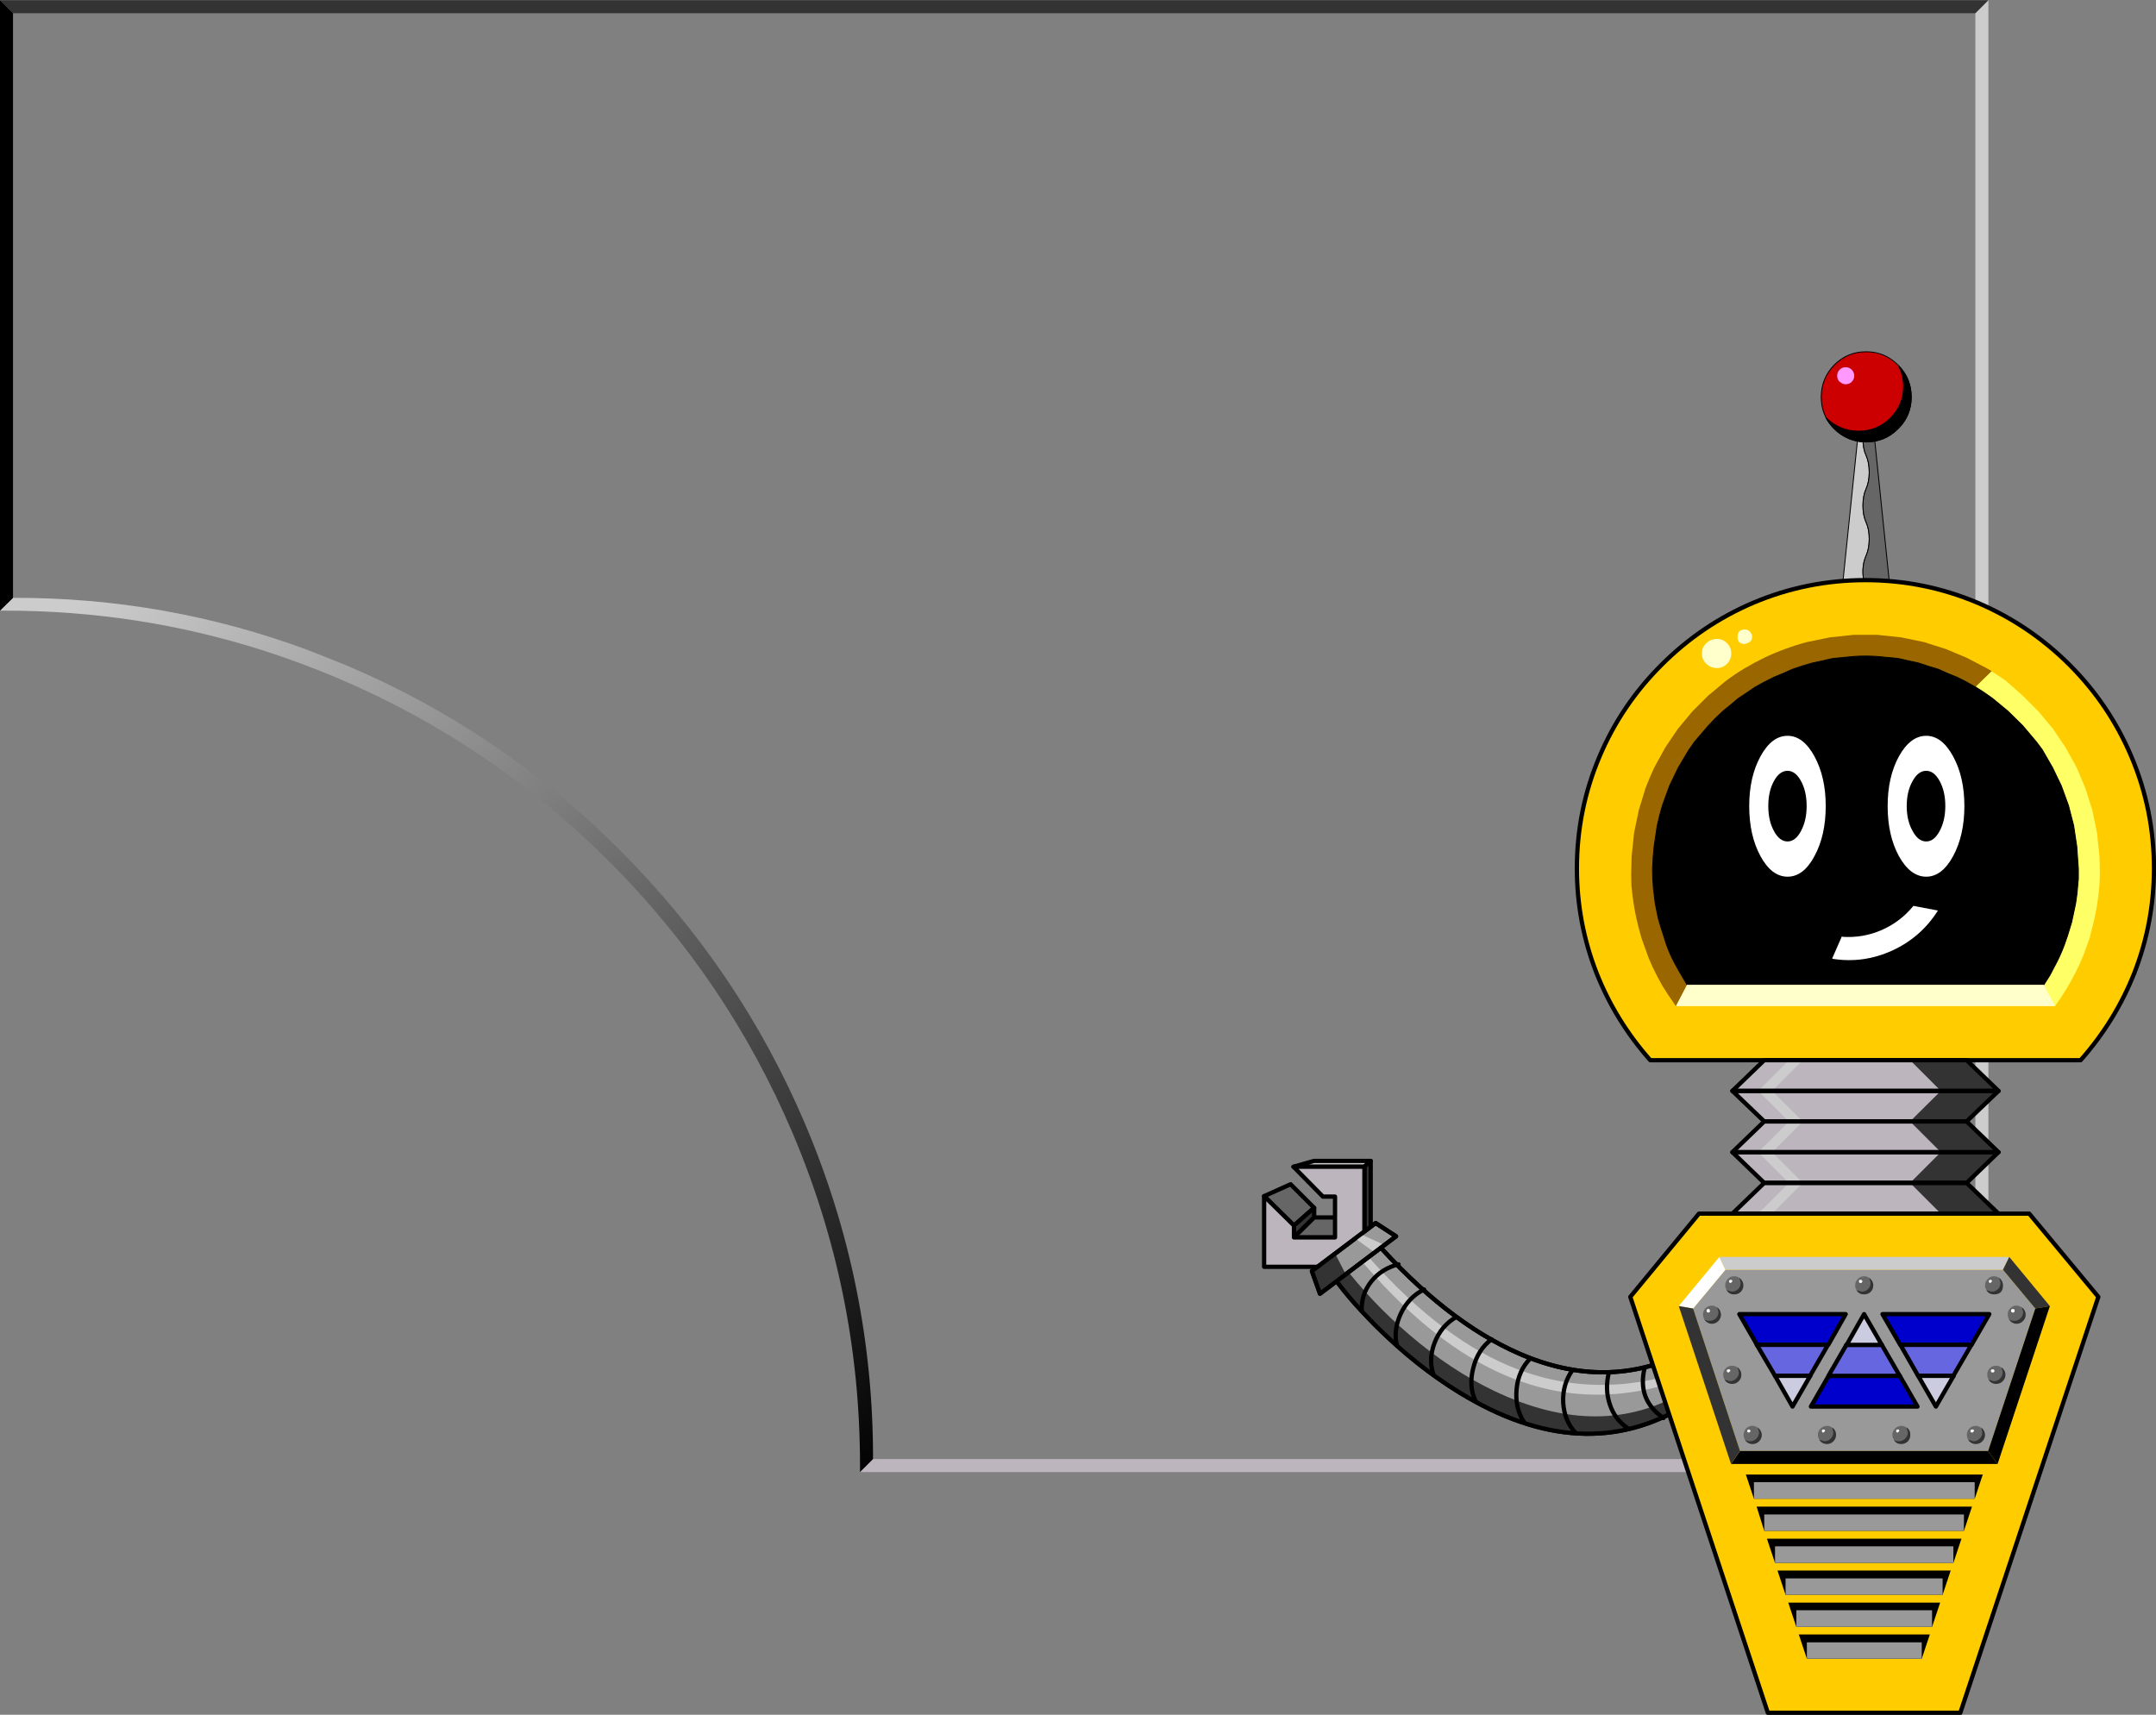 <?xml version="1.0" encoding="UTF-8" standalone="no"?>
<svg xmlns:xlink="http://www.w3.org/1999/xlink" height="382.2px" width="480.45px" xmlns="http://www.w3.org/2000/svg">
  <rect width="100%" height="100%" fill="#808080" stroke="none"/>
  <g transform="matrix(1.0, 0.0, 0.0, 1.0, -73.1, -13.45)">
    <path d="M73.1 149.55 L76.0 146.7 Q110.1 146.6 141.75 158.35 L150.3 161.75 Q184.7 176.35 211.3 203.0 237.95 229.65 252.55 264.05 267.7 299.8 267.65 338.65 L264.75 341.55 264.75 340.1 Q264.75 301.45 249.75 266.05 235.25 231.9 208.85 205.45 182.45 179.05 148.25 164.55 139.95 161.05 131.5 158.35 103.8 149.55 74.2 149.55 L73.1 149.55" fill="url(#gradient0)" fill-rule="evenodd" stroke="none"/>
    <path d="M267.7 338.65 L513.35 338.65 516.25 341.55 264.8 341.55 267.7 338.65" fill="#bdb5bd" fill-rule="evenodd" stroke="none"/>
    <path d="M516.2 13.45 L516.2 341.5 513.3 338.6 513.3 16.35 516.2 13.45" fill="#cccccc" fill-rule="evenodd" stroke="none"/>
    <path d="M73.1 13.5 L516.2 13.5 513.3 16.4 76.0 16.4 73.1 13.5" fill="#333333" fill-rule="evenodd" stroke="none"/>
    <path d="M73.1 13.5 L76.0 16.4 76.0 146.7 73.1 149.55 73.1 13.5" fill="#000000" fill-rule="evenodd" stroke="none"/>
    <path d="M361.35 273.5 L365.9 272.2 378.55 272.2 377.15 273.5 361.35 273.5" fill="#cccccc" fill-rule="evenodd" stroke="none"/>
    <path d="M361.35 273.5 L365.9 272.2 378.55 272.2 377.15 273.5 361.35 273.5 Z" fill="none" stroke="#000000" stroke-linecap="round" stroke-linejoin="round" stroke-width="0.95"/>
    <path d="M377.15 273.5 L378.55 272.2 378.55 290.05 377.15 295.8 377.15 273.5" fill="#333333" fill-rule="evenodd" stroke="none"/>
    <path d="M377.15 273.5 L378.55 272.2 378.55 290.05 377.15 295.8 377.15 273.5 Z" fill="none" stroke="#000000" stroke-linecap="round" stroke-linejoin="round" stroke-width="0.95"/>
    <path d="M354.8 280.05 L360.7 277.4 365.95 282.65 361.45 286.6 354.8 280.05" fill="#666666" fill-rule="evenodd" stroke="none"/>
    <path d="M354.8 280.05 L360.7 277.4 365.95 282.65 361.45 286.6 354.8 280.05 Z" fill="none" stroke="#000000" stroke-linecap="round" stroke-linejoin="round" stroke-width="0.95"/>
    <path d="M361.45 286.6 L365.95 282.65 365.95 284.8 361.45 289.25 361.45 286.6" fill="#333333" fill-rule="evenodd" stroke="none"/>
    <path d="M361.45 286.6 L365.95 282.65 365.95 284.8 361.45 289.25 361.45 286.6 Z" fill="none" stroke="#000000" stroke-linecap="round" stroke-linejoin="round" stroke-width="0.95"/>
    <path d="M361.45 289.25 L365.95 284.8 373.3 284.8 370.6 289.25 361.45 289.25" fill="#666666" fill-rule="evenodd" stroke="none"/>
    <path d="M361.45 289.25 L365.95 284.8 373.3 284.8 370.6 289.25 361.45 289.25 Z" fill="none" stroke="#000000" stroke-linecap="round" stroke-linejoin="round" stroke-width="0.95"/>
    <path d="M361.35 273.5 L377.15 273.5 377.15 295.8 354.8 295.8 354.8 280.05 361.45 286.6 361.45 289.25 370.6 289.25 370.6 280.15 367.9 280.15 361.35 273.5" fill="#bdb5bd" fill-rule="evenodd" stroke="none"/>
    <path d="M361.35 273.5 L377.15 273.5 377.15 295.8 354.8 295.8 354.8 280.05 361.45 286.6 361.45 289.25 370.6 289.25 370.6 280.15 367.9 280.15 361.35 273.5 Z" fill="none" stroke="#000000" stroke-linecap="round" stroke-linejoin="round" stroke-width="0.95"/>
    <path d="M379.15 289.7 Q395.35 308.05 411.65 315.15 431.1 323.6 448.6 314.9 L448.9 326.55 Q425.95 340.7 398.4 323.85 388.8 318.0 379.8 309.05 373.1 302.35 369.55 297.0 L379.15 289.7" fill="#999999" fill-rule="evenodd" stroke="none"/>
    <path d="M379.15 289.7 Q395.35 308.05 411.65 315.15 431.1 323.6 448.6 314.9 L448.9 326.55 Q425.95 340.7 398.4 323.85 388.8 318.0 379.8 309.05 373.1 302.35 369.55 297.0 L379.15 289.7 Z" fill="none" stroke="#000000" stroke-linecap="round" stroke-linejoin="round" stroke-width="0.95"/>
    <path d="M372.1 295.05 Q378.6 303.6 387.0 310.8 396.35 318.85 406.15 323.5 429.9 334.8 448.7 323.45 L448.9 326.55 Q425.95 340.7 398.4 323.85 388.8 318.0 379.8 309.05 373.1 302.35 369.55 297.0 L372.1 295.05" fill="#333333" fill-rule="evenodd" stroke="none"/>
    <path d="M376.5 291.8 Q392.8 310.85 409.3 317.85 428.1 325.8 448.7 318.95 L448.7 320.65 Q428.3 328.1 409.4 320.35 391.9 313.2 375.1 292.8 L376.5 291.8" fill="#cccccc" fill-rule="evenodd" stroke="none"/>
    <path d="M379.15 289.7 Q395.35 308.05 411.65 315.15 431.1 323.6 448.6 314.9 L448.9 326.55 Q425.95 340.7 398.4 323.85 388.8 318.0 379.8 309.05 373.1 302.35 369.55 297.0 L379.15 289.7 Z" fill="none" stroke="#000000" stroke-linecap="round" stroke-linejoin="round" stroke-width="0.95"/>
    <path d="M487.95 102.65 L489.6 102.65 Q489.95 105.5 488.95 107.55 488.25 109.05 488.25 111.25 488.25 113.45 488.95 114.95 489.65 116.5 489.65 118.7 489.65 120.85 488.95 122.4 488.25 123.95 488.25 126.15 488.25 128.3 488.95 129.85 489.65 131.4 489.65 133.55 489.65 135.75 488.95 137.3 487.7 140.15 488.65 143.9 L483.7 143.9 487.95 102.65" fill="#cccccc" fill-rule="evenodd" stroke="none"/>
    <path d="M487.95 102.65 L483.7 143.9 488.65 143.9 Q487.7 140.15 488.95 137.3 489.65 135.75 489.65 133.55 489.65 131.4 488.95 129.85 488.25 128.3 488.25 126.15 488.25 123.95 488.95 122.4 489.65 120.85 489.65 118.7 489.65 116.5 488.95 114.95 488.25 113.45 488.25 111.25 488.25 109.05 488.95 107.55 489.95 105.5 489.6 102.65 L487.95 102.65 Z" fill="none" stroke="#000000" stroke-linecap="round" stroke-linejoin="round" stroke-width="0.2"/>
    <path d="M489.95 102.65 L494.2 143.9 488.65 143.9 Q487.7 140.15 488.95 137.3 489.65 135.75 489.65 133.55 489.65 131.4 488.95 129.85 488.25 128.3 488.25 126.15 488.25 123.95 488.95 122.4 489.65 120.85 489.65 118.7 489.65 116.5 488.95 114.95 488.25 113.45 488.25 111.25 488.25 109.05 488.95 107.55 489.95 105.5 489.6 102.65 L489.95 102.65" fill="#666666" fill-rule="evenodd" stroke="none"/>
    <path d="M489.95 102.65 L494.2 143.9 488.65 143.9 Q487.7 140.15 488.95 137.3 489.65 135.75 489.65 133.55 489.65 131.4 488.95 129.85 488.25 128.3 488.25 126.15 488.25 123.95 488.95 122.4 489.65 120.85 489.65 118.7 489.65 116.5 488.95 114.95 488.25 113.45 488.25 111.25 488.25 109.05 488.95 107.55 489.95 105.5 489.6 102.65 L489.95 102.65 Z" fill="none" stroke="#000000" stroke-linecap="round" stroke-linejoin="round" stroke-width="0.2"/>
    <path d="M534.25 161.6 Q543.15 170.5 548.05 182.05 553.1 193.95 553.1 207.0 553.1 219.05 548.75 230.25 544.5 241.0 536.75 249.75 L440.85 249.75 Q433.1 241.0 428.85 230.25 424.5 219.05 424.5 207.0 424.5 193.95 429.55 182.05 434.45 170.5 443.4 161.6 452.3 152.7 463.8 147.8 475.75 142.75 488.8 142.75 501.85 142.75 513.8 147.8 525.3 152.7 534.25 161.6" fill="#ffcc00" fill-rule="evenodd" stroke="none"/>
    <path d="M534.25 161.6 Q543.15 170.5 548.05 182.05 553.1 193.95 553.1 207.0 553.1 219.05 548.75 230.25 544.5 241.0 536.75 249.75 L440.85 249.75 Q433.1 241.0 428.85 230.25 424.5 219.05 424.5 207.0 424.5 193.95 429.55 182.05 434.45 170.5 443.4 161.6 452.3 152.7 463.8 147.8 475.75 142.75 488.8 142.75 501.85 142.75 513.8 147.8 525.3 152.7 534.25 161.6 Z" fill="none" stroke="#000000" stroke-linecap="round" stroke-linejoin="round" stroke-width="0.95"/>
    <path d="M513.4 166.5 L511.35 165.35 507.2 163.35 502.85 161.8 498.4 160.65 493.6 159.95 488.8 159.7 484.0 159.95 479.2 160.65 474.8 161.8 470.4 163.4 Q468.3 164.3 466.3 165.35 L462.4 167.75 458.7 170.5 455.35 173.6 452.25 176.95 449.5 180.6 447.1 184.55 445.15 188.6 443.55 193.0 Q442.9 195.2 442.4 197.45 L441.7 202.15 Q441.45 204.65 441.35 207.1 L441.35 209.3 441.65 212.6 441.95 214.75 442.6 218.0 Q443.2 220.6 444.15 223.1 L444.9 225.1 446.25 228.05 447.8 230.9 448.85 232.7 449.05 232.95 446.7 237.7 446.55 237.7 444.85 235.2 443.6 233.25 442.5 231.25 441.45 229.15 440.5 227.0 438.9 222.55 438.25 220.2 437.7 217.9 437.25 215.55 436.9 213.15 436.65 210.7 436.6 208.25 436.7 204.3 437.25 199.05 438.3 194.0 439.8 189.1 Q440.7 186.75 441.75 184.5 L444.2 180.05 447.0 175.9 450.25 172.0 453.75 168.5 457.65 165.25 Q459.65 163.75 461.8 162.45 464.0 161.15 466.25 160.05 468.55 158.95 470.9 158.1 473.3 157.2 475.8 156.55 L480.9 155.5 486.15 154.95 491.45 154.95 496.7 155.5 501.8 156.55 506.7 158.1 511.35 160.05 515.85 162.4 516.95 163.05 513.4 166.5" fill="#996600" fill-rule="evenodd" stroke="none"/>
    <path d="M535.85 184.5 L537.8 189.1 539.35 194.0 540.4 199.05 540.95 204.3 541.05 208.25 540.95 210.7 540.7 213.15 540.35 215.55 539.9 217.9 539.35 220.2 538.75 222.55 537.55 225.9 536.65 228.05 535.65 230.15 534.55 232.2 533.35 234.25 532.1 236.2 531.05 237.7 530.9 237.7 528.55 232.95 530.35 229.95 531.35 228.05 533.1 224.1 534.45 220.1 535.45 215.85 536.05 211.5 536.25 209.3 536.25 207.1 535.9 202.15 535.2 197.45 534.05 193.0 532.45 188.6 530.5 184.55 528.1 180.6 525.35 176.95 522.25 173.6 518.9 170.5 Q517.15 169.05 515.25 167.7 L513.4 166.5 516.95 163.05 517.0 163.15 517.95 163.75 520.05 165.15 523.85 168.5 527.35 172.0 530.6 175.9 533.4 180.05 535.85 184.5" fill="#ffff66" fill-rule="evenodd" stroke="none"/>
    <path d="M528.2 180.55 L530.5 184.55 532.45 188.6 534.05 193.0 535.2 197.45 535.9 202.15 536.25 207.1 536.25 209.3 535.95 212.6 535.65 214.75 535.2 216.9 534.75 219.0 533.8 222.1 533.1 224.1 Q532.15 226.65 530.85 229.0 L529.85 230.9 528.55 232.95 449.05 232.95 448.35 231.75 447.3 229.95 446.25 228.05 Q445.25 226.15 444.5 224.1 L443.2 220.1 442.6 218.0 441.95 214.75 441.55 211.5 441.4 209.3 441.35 207.1 Q441.45 204.65 441.7 202.15 L442.4 197.45 Q442.9 195.2 443.55 193.0 L445.15 188.6 447.1 184.55 449.45 180.6 450.8 178.7 453.75 175.25 Q455.3 173.55 457.0 172.0 L460.5 169.1 464.3 166.55 Q466.3 165.4 468.35 164.4 L472.6 162.6 Q474.8 161.8 477.05 161.2 L481.6 160.2 486.35 159.75 Q488.8 159.6 491.25 159.75 L496.0 160.2 500.55 161.2 505.0 162.6 509.25 164.4 Q511.35 165.4 513.3 166.55 515.25 167.75 517.1 169.1 L520.6 172.0 523.85 175.2 526.85 178.75 528.2 180.55" fill="#000000" fill-rule="evenodd" stroke="none"/>
    <path d="M528.2 180.55 L530.5 184.55 532.45 188.6 534.05 193.0 535.2 197.45 535.9 202.15 536.25 207.1 536.25 209.3 535.95 212.6 535.65 214.75 535.2 216.9 534.75 219.0 533.8 222.1 533.1 224.1 Q532.15 226.65 530.85 229.0 L529.85 230.9 528.55 232.95 449.05 232.95 448.35 231.75 447.3 229.95 446.25 228.05 Q445.25 226.15 444.5 224.1 L443.2 220.1 442.6 218.0 441.95 214.75 441.55 211.5 441.4 209.3 441.35 207.1 Q441.45 204.65 441.7 202.15 L442.4 197.45 Q442.9 195.2 443.55 193.0 L445.15 188.6 447.1 184.55 449.45 180.6 450.8 178.7 453.75 175.25 Q455.3 173.55 457.0 172.0 L460.5 169.1 464.3 166.55 Q466.3 165.4 468.35 164.4 L472.6 162.6 Q474.8 161.8 477.05 161.2 L481.6 160.2 486.35 159.75 Q488.8 159.6 491.25 159.75 L496.0 160.2 500.55 161.2 505.0 162.6 509.25 164.4 Q511.35 165.4 513.3 166.55 515.25 167.75 517.1 169.1 L520.6 172.0 523.85 175.2 526.85 178.75 528.2 180.55 Z" fill="none" stroke="#000000" stroke-linecap="round" stroke-linejoin="round" stroke-width="0.2"/>
    <path d="M457.95 161.4 Q457.0 162.35 455.7 162.35 454.35 162.35 453.35 161.4 452.35 160.45 452.35 159.1 452.35 157.75 453.35 156.8 454.35 155.85 455.7 155.85 457.0 155.85 457.95 156.8 458.9 157.75 458.9 159.1 458.9 160.45 457.95 161.4" fill="#ffffcc" fill-rule="evenodd" stroke="none"/>
    <path d="M461.95 157.0 Q460.3 157.0 460.3 155.4 460.3 153.75 461.95 153.75 462.6 153.75 463.05 154.25 463.55 154.75 463.55 155.4 463.55 156.05 463.05 156.55 L461.95 157.0" fill="#ffffcc" fill-rule="evenodd" stroke="none"/>
    <path d="M449.05 232.95 L528.55 232.95 531.05 237.7 446.55 237.7 449.05 232.95" fill="#ffffcc" fill-rule="evenodd" stroke="none"/>
    <path d="M471.45 201.0 Q473.2 201.0 474.45 198.65 475.7 196.3 475.7 193.1 475.7 189.85 474.45 187.55 473.2 185.25 471.45 185.25 469.65 185.25 468.4 187.55 467.15 189.85 467.15 193.1 467.15 196.35 468.4 198.65 469.65 201.0 471.45 201.0 M471.45 177.45 Q474.95 177.45 477.45 182.05 479.95 186.65 479.95 193.1 479.95 199.65 477.45 204.25 475.0 208.85 471.45 208.85 467.9 208.85 465.4 204.25 462.9 199.65 462.9 193.1 462.9 186.65 465.4 182.05 467.9 177.45 471.45 177.45" fill="#ffffff" fill-rule="evenodd" stroke="none"/>
    <path d="M508.35 182.05 Q510.85 186.65 510.85 193.1 510.85 199.6 508.35 204.25 505.85 208.85 502.35 208.85 498.8 208.85 496.25 204.25 493.75 199.65 493.75 193.1 493.75 186.65 496.25 182.05 498.8 177.45 502.35 177.45 505.85 177.45 508.35 182.05 M505.35 187.55 Q504.1 185.25 502.35 185.25 500.55 185.25 499.3 187.55 498.0 189.85 498.0 193.1 498.0 196.35 499.3 198.65 500.55 201.0 502.35 201.0 504.1 201.0 505.35 198.65 506.6 196.3 506.6 193.1 506.6 189.85 505.35 187.55" fill="#ffffff" fill-rule="evenodd" stroke="none"/>
    <path d="M499.45 215.35 L505.0 216.4 504.95 216.4 Q501.2 222.35 494.8 225.3 488.35 228.25 481.45 227.15 L481.4 227.05 483.55 222.15 483.7 222.25 Q488.25 222.55 492.4 220.75 496.6 218.9 499.45 215.4 L499.45 215.35" fill="#ffffff" fill-rule="evenodd" stroke="none"/>
    <path d="M488.95 111.95 Q484.8 111.95 481.85 109.0 478.95 106.1 478.95 101.95 478.95 97.8 481.85 94.8 484.8 91.85 488.95 91.85 493.1 91.85 496.05 94.8 499.0 97.8 499.0 101.95 499.0 106.1 496.05 109.0 493.1 111.95 488.95 111.95" fill="#cc0000" fill-rule="evenodd" stroke="none"/>
    <path d="M488.95 111.95 Q484.8 111.95 481.85 109.0 478.95 106.1 478.95 101.95 478.95 97.8 481.85 94.8 484.8 91.85 488.95 91.85 493.1 91.85 496.05 94.8 499.0 97.8 499.0 101.95 499.0 106.1 496.05 109.0 493.1 111.95 488.95 111.95 Z" fill="none" stroke="#000000" stroke-linecap="round" stroke-linejoin="round" stroke-width="0.2"/>
    <path d="M480.0 106.55 Q483.1 109.55 487.3 109.55 491.4 109.55 494.35 106.65 497.3 103.7 497.3 99.55 497.3 97.15 496.15 94.95 499.0 97.8 499.0 101.95 499.0 106.1 496.05 109.0 493.1 111.95 488.95 111.95 486.15 111.95 483.7 110.45 481.35 109.0 480.0 106.55" fill="#000000" fill-rule="evenodd" stroke="none"/>
    <path d="M480.0 106.55 Q483.1 109.55 487.3 109.55 491.4 109.55 494.35 106.65 497.3 103.7 497.3 99.55 497.3 97.15 496.15 94.95 499.0 97.8 499.0 101.95 499.0 106.1 496.05 109.0 493.1 111.95 488.95 111.95 486.15 111.95 483.7 110.45 481.35 109.0 480.0 106.55 Z" fill="none" stroke="#000000" stroke-linecap="round" stroke-linejoin="round" stroke-width="0.2"/>
    <path d="M466.25 249.75 L511.35 249.75 518.45 256.6 459.15 256.6 466.25 249.75" fill="#bdb5bd" fill-rule="evenodd" stroke="none"/>
    <path d="M466.25 263.4 L459.15 256.6 518.45 256.6 511.35 263.4 466.25 263.4" fill="#bdb5bd" fill-rule="evenodd" stroke="none"/>
    <path d="M466.25 263.4 L511.35 263.4 518.45 270.25 459.15 270.25 466.25 263.4" fill="#bdb5bd" fill-rule="evenodd" stroke="none"/>
    <path d="M466.25 277.1 L459.15 270.25 518.45 270.25 511.35 277.1 466.25 277.1" fill="#bdb5bd" fill-rule="evenodd" stroke="none"/>
    <path d="M466.25 277.1 L511.35 277.1 518.45 283.95 459.15 283.95 466.25 277.1" fill="#bdb5bd" fill-rule="evenodd" stroke="none"/>
    <path d="M474.85 249.75 L468.0 256.6 464.9 256.6 471.75 249.75 474.85 249.75" fill="#cccccc" fill-rule="evenodd" stroke="none"/>
    <path d="M464.9 256.6 L468.0 256.6 474.85 263.4 471.75 263.4 464.9 256.6" fill="#cccccc" fill-rule="evenodd" stroke="none"/>
    <path d="M505.6 256.6 L498.75 249.75 511.6 249.75 518.45 256.6 505.6 256.6" fill="#333333" fill-rule="evenodd" stroke="none"/>
    <path d="M498.75 263.4 L505.6 256.6 518.45 256.6 511.6 263.4 498.75 263.4" fill="#333333" fill-rule="evenodd" stroke="none"/>
    <path d="M505.6 270.25 L498.75 263.4 511.6 263.4 518.45 270.25 505.6 270.25" fill="#333333" fill-rule="evenodd" stroke="none"/>
    <path d="M505.6 270.25 L518.45 270.25 511.6 277.1 498.75 277.1 505.6 270.25" fill="#333333" fill-rule="evenodd" stroke="none"/>
    <path d="M505.6 283.95 L498.75 277.1 511.6 277.1 518.45 283.95 505.6 283.95" fill="#333333" fill-rule="evenodd" stroke="none"/>
    <path d="M464.9 270.25 L471.75 263.4 474.85 263.4 468.0 270.25 464.9 270.25" fill="#cccccc" fill-rule="evenodd" stroke="none"/>
    <path d="M464.9 270.25 L468.0 270.25 474.85 277.1 471.75 277.1 464.9 270.25" fill="#cccccc" fill-rule="evenodd" stroke="none"/>
    <path d="M464.9 283.95 L471.75 277.1 474.85 277.1 468.0 283.95 464.9 283.95" fill="#cccccc" fill-rule="evenodd" stroke="none"/>
    <path d="M466.25 249.75 L511.35 249.75 518.45 256.6 459.15 256.6 466.25 249.75 Z" fill="none" stroke="#000000" stroke-linecap="round" stroke-linejoin="round" stroke-width="0.95"/>
    <path d="M466.25 263.4 L511.35 263.4 518.45 256.6 459.15 256.6 466.25 263.4 Z" fill="none" stroke="#000000" stroke-linecap="round" stroke-linejoin="round" stroke-width="0.95"/>
    <path d="M466.25 263.4 L511.35 263.4 518.45 270.25 459.15 270.25 466.25 263.4 Z" fill="none" stroke="#000000" stroke-linecap="round" stroke-linejoin="round" stroke-width="0.95"/>
    <path d="M466.25 277.1 L511.35 277.1 518.45 270.25 459.15 270.25 466.25 277.1 Z" fill="none" stroke="#000000" stroke-linecap="round" stroke-linejoin="round" stroke-width="0.95"/>
    <path d="M466.25 277.1 L511.35 277.1 518.45 283.95 459.15 283.95 466.25 277.1 Z" fill="none" stroke="#000000" stroke-linecap="round" stroke-linejoin="round" stroke-width="0.95"/>
    <path d="M436.4 302.5 L451.7 283.95 525.3 283.95 540.7 302.5 509.95 395.2 467.05 395.2 436.4 302.5" fill="#ffcc00" fill-rule="evenodd" stroke="none"/>
    <path d="M436.4 302.5 L467.05 395.2 509.95 395.2 540.7 302.5 525.3 283.95 451.7 283.95 436.4 302.5 Z" fill="none" stroke="#000000" stroke-linecap="round" stroke-linejoin="round" stroke-width="0.95"/>
    <path d="M466.85 356.4 L510.2 356.4 508.4 361.8 468.65 361.8 466.85 356.4 M473.95 377.75 L503.15 377.75 501.35 383.15 475.75 383.15 473.95 377.75 M505.45 370.65 L503.65 376.05 473.4 376.05 471.6 370.65 505.45 370.65 M471.0 368.9 L469.2 363.5 507.8 363.5 506.0 368.9 471.0 368.9 M466.25 354.65 L464.55 349.25 512.55 349.25 510.75 354.65 466.25 354.65 M463.95 347.5 L462.15 342.1 514.95 342.1 513.15 347.5 463.95 347.5" fill="#000000" fill-rule="evenodd" stroke="none"/>
    <path d="M468.65 358.1 L508.4 358.1 508.4 361.8 468.65 361.8 468.65 358.1 M501.35 379.5 L501.35 383.15 475.75 383.15 475.75 379.5 501.35 379.5 M503.65 372.35 L503.65 376.05 473.4 376.05 473.4 372.35 503.65 372.35 M471.0 368.9 L471.0 365.25 506.0 365.25 506.0 368.9 471.0 368.9 M463.95 347.5 L463.95 343.8 513.15 343.8 513.15 347.5 463.95 347.5 M510.75 351.0 L510.75 354.65 466.25 354.65 466.25 351.0 510.75 351.0" fill="#999999" fill-rule="evenodd" stroke="none"/>
    <path d="M450.4 305.1 L457.6 296.45 519.45 296.45 526.65 305.1 516.15 336.85 460.85 336.85 450.4 305.1" fill="#999999" fill-rule="evenodd" stroke="none"/>
    <path d="M456.25 293.6 L457.6 296.45 450.4 305.1 447.2 304.55 456.25 293.6" fill="#ffffff" fill-rule="evenodd" stroke="none"/>
    <path d="M456.25 293.6 L520.85 293.6 519.45 296.45 457.6 296.45 456.25 293.6" fill="#cccccc" fill-rule="evenodd" stroke="none"/>
    <path d="M519.45 296.45 L520.85 293.6 529.9 304.55 526.65 305.1 519.45 296.45" fill="#333333" fill-rule="evenodd" stroke="none"/>
    <path d="M529.9 304.55 L518.25 339.75 516.15 336.85 526.65 305.1 529.9 304.55" fill="#000000" fill-rule="evenodd" stroke="none"/>
    <path d="M460.85 336.85 L516.15 336.85 518.25 339.75 458.85 339.75 460.85 336.85" fill="#000000" fill-rule="evenodd" stroke="none"/>
    <path d="M450.4 305.1 L460.85 336.85 458.85 339.75 447.2 304.55 450.4 305.1" fill="#333333" fill-rule="evenodd" stroke="none"/>
    <path d="M454.55 308.4 Q453.7 308.4 453.15 307.85 452.6 307.25 452.6 306.4 452.6 305.6 453.15 305.05 453.75 304.45 454.55 304.45 455.35 304.45 455.95 305.05 456.55 305.6 456.55 306.4 456.55 307.25 455.95 307.85 455.35 308.4 454.55 308.4" fill="#666666" fill-rule="evenodd" stroke="none"/>
    <path d="M454.6 308.5 Q453.6 308.5 452.85 307.5 453.4 307.85 454.0 307.85 454.85 307.85 455.45 307.3 456.05 306.7 456.05 305.85 L455.75 304.8 Q456.6 305.5 456.6 306.5 456.6 307.3 456.0 307.9 455.4 308.5 454.6 308.5" fill="#333333" fill-rule="evenodd" stroke="none"/>
    <path d="M453.8 306.0 Q453.4 306.0 453.4 305.6 453.4 305.2 453.8 305.2 454.15 305.2 454.15 305.6 454.15 306.0 453.8 306.0" fill="#ffffff" fill-rule="evenodd" stroke="none"/>
    <path d="M459.05 321.8 Q458.25 321.8 457.7 321.25 457.1 320.65 457.1 319.85 457.1 319.0 457.7 318.4 458.25 317.85 459.05 317.85 459.9 317.85 460.5 318.4 461.1 319.0 461.1 319.85 461.1 320.65 460.5 321.25 459.9 321.8 459.05 321.8" fill="#666666" fill-rule="evenodd" stroke="none"/>
    <path d="M459.15 321.9 Q457.95 321.9 457.4 320.95 L458.55 321.3 Q459.4 321.3 460.0 320.7 460.6 320.1 460.6 319.3 L460.3 318.2 Q461.15 318.9 461.15 319.85 461.15 320.7 460.55 321.3 459.95 321.9 459.15 321.9" fill="#333333" fill-rule="evenodd" stroke="none"/>
    <path d="M458.35 319.35 Q457.9 319.35 457.9 319.0 457.9 318.65 458.35 318.65 458.7 318.65 458.7 319.0 L458.35 319.35" fill="#ffffff" fill-rule="evenodd" stroke="none"/>
    <path d="M463.6 335.2 Q462.8 335.2 462.2 334.65 461.65 334.1 461.65 333.25 461.65 332.45 462.2 331.85 462.8 331.25 463.6 331.25 464.4 331.25 465.0 331.85 465.6 332.45 465.6 333.25 465.6 334.05 465.0 334.65 464.45 335.2 463.6 335.2" fill="#666666" fill-rule="evenodd" stroke="none"/>
    <path d="M463.65 335.3 Q462.55 335.3 461.95 334.35 462.5 334.7 463.1 334.7 463.9 334.7 464.5 334.1 465.1 333.5 465.1 332.7 L464.8 331.6 Q465.7 332.35 465.7 333.25 465.7 334.1 465.1 334.7 464.5 335.3 463.65 335.3" fill="#333333" fill-rule="evenodd" stroke="none"/>
    <path d="M462.9 332.75 Q462.45 332.75 462.45 332.4 462.45 332.05 462.9 332.05 L463.25 332.4 462.9 332.75" fill="#ffffff" fill-rule="evenodd" stroke="none"/>
    <path d="M480.25 335.2 Q479.4 335.2 478.8 334.65 478.2 334.1 478.2 333.25 478.2 332.45 478.8 331.85 479.4 331.25 480.25 331.25 481.05 331.25 481.6 331.85 482.2 332.45 482.2 333.25 482.2 334.05 481.6 334.65 481.05 335.2 480.25 335.2" fill="#666666" fill-rule="evenodd" stroke="none"/>
    <path d="M480.25 335.3 Q479.1 335.3 478.5 334.35 L479.65 334.7 Q480.45 334.7 481.05 334.1 481.65 333.5 481.65 332.7 L481.4 331.6 Q482.25 332.2 482.25 333.25 482.25 334.1 481.65 334.7 481.05 335.3 480.25 335.3" fill="#333333" fill-rule="evenodd" stroke="none"/>
    <path d="M479.45 332.75 Q479.1 332.75 479.1 332.4 479.1 332.05 479.45 332.05 479.8 332.05 479.8 332.4 L479.45 332.75" fill="#ffffff" fill-rule="evenodd" stroke="none"/>
    <path d="M496.8 335.2 Q495.95 335.2 495.4 334.65 494.8 334.05 494.8 333.25 494.8 332.45 495.4 331.85 496.0 331.25 496.8 331.25 497.6 331.25 498.2 331.85 498.8 332.45 498.8 333.25 498.8 334.05 498.2 334.65 497.6 335.2 496.8 335.2" fill="#666666" fill-rule="evenodd" stroke="none"/>
    <path d="M496.8 335.3 Q495.6 335.3 495.15 334.35 495.6 334.7 496.2 334.7 497.05 334.7 497.65 334.1 498.25 333.5 498.25 332.7 L497.95 331.6 Q498.8 332.15 498.8 333.25 498.8 334.1 498.25 334.7 497.65 335.3 496.8 335.3" fill="#333333" fill-rule="evenodd" stroke="none"/>
    <path d="M496.0 332.75 Q495.65 332.75 495.65 332.4 495.65 332.05 496.0 332.05 496.35 332.05 496.35 332.4 L496.0 332.75" fill="#ffffff" fill-rule="evenodd" stroke="none"/>
    <path d="M511.95 331.85 Q512.55 331.25 513.35 331.25 514.15 331.25 514.75 331.85 515.35 332.45 515.35 333.25 515.35 334.05 514.75 334.65 514.2 335.2 513.35 335.2 512.55 335.2 511.95 334.65 511.4 334.1 511.4 333.25 511.4 332.45 511.95 331.85" fill="#666666" fill-rule="evenodd" stroke="none"/>
    <path d="M513.4 335.3 Q512.3 335.3 511.7 334.35 L512.85 334.7 Q513.65 334.7 514.25 334.1 514.85 333.5 514.85 332.7 L514.6 331.6 Q515.45 332.35 515.45 333.25 515.45 334.1 514.85 334.7 514.25 335.3 513.4 335.3" fill="#333333" fill-rule="evenodd" stroke="none"/>
    <path d="M512.65 332.75 Q512.2 332.75 512.2 332.4 512.2 332.05 512.65 332.05 513.0 332.05 513.0 332.4 L512.65 332.75" fill="#ffffff" fill-rule="evenodd" stroke="none"/>
    <path d="M459.55 301.85 Q458.75 301.85 458.15 301.3 457.55 300.75 457.55 299.95 457.55 299.15 458.15 298.5 458.75 297.9 459.55 297.9 460.35 297.9 460.95 298.5 461.5 299.1 461.5 299.95 461.5 300.75 460.95 301.3 460.35 301.85 459.55 301.85" fill="#666666" fill-rule="evenodd" stroke="none"/>
    <path d="M459.55 301.95 Q458.4 301.95 457.85 301.0 L459.0 301.35 Q459.85 301.35 460.45 300.75 461.0 300.2 461.0 299.35 L460.7 298.25 Q461.6 298.95 461.6 299.95 461.6 300.8 461.0 301.4 460.4 301.95 459.55 301.95" fill="#333333" fill-rule="evenodd" stroke="none"/>
    <path d="M458.8 299.4 Q458.4 299.4 458.4 299.05 458.4 298.7 458.8 298.7 459.15 298.7 459.15 299.05 L458.8 299.4" fill="#ffffff" fill-rule="evenodd" stroke="none"/>
    <path d="M488.5 301.85 Q487.7 301.85 487.1 301.3 486.5 300.75 486.5 299.95 486.5 299.15 487.1 298.5 487.7 297.9 488.5 297.9 489.3 297.9 489.9 298.5 490.45 299.1 490.45 299.95 490.45 300.75 489.9 301.3 489.3 301.85 488.5 301.85" fill="#666666" fill-rule="evenodd" stroke="none"/>
    <path d="M488.5 301.95 Q487.35 301.95 486.8 301.0 L487.95 301.35 Q488.8 301.35 489.4 300.75 489.95 300.2 489.95 299.35 L489.65 298.25 Q490.55 298.95 490.55 299.95 490.55 300.8 489.95 301.4 489.35 301.95 488.5 301.95" fill="#333333" fill-rule="evenodd" stroke="none"/>
    <path d="M487.7 299.4 Q487.35 299.4 487.35 299.05 487.35 298.7 487.7 298.7 488.1 298.7 488.1 299.05 488.1 299.4 487.7 299.4" fill="#ffffff" fill-rule="evenodd" stroke="none"/>
    <path d="M517.45 301.85 Q516.65 301.85 516.05 301.3 515.45 300.75 515.45 299.95 515.45 299.15 516.05 298.5 516.65 297.9 517.45 297.9 518.25 297.9 518.85 298.5 519.4 299.1 519.4 299.95 519.4 300.75 518.85 301.3 518.25 301.85 517.45 301.85" fill="#666666" fill-rule="evenodd" stroke="none"/>
    <path d="M517.45 301.95 Q516.3 301.95 515.75 301.0 L516.9 301.35 Q517.75 301.35 518.35 300.75 518.9 300.2 518.9 299.35 L518.6 298.25 Q519.45 298.95 519.45 299.95 519.45 301.95 517.45 301.95" fill="#333333" fill-rule="evenodd" stroke="none"/>
    <path d="M516.65 299.4 Q516.3 299.4 516.3 299.05 516.3 298.7 516.65 298.7 517.0 298.7 517.0 299.05 L516.65 299.4" fill="#ffffff" fill-rule="evenodd" stroke="none"/>
    <path d="M517.9 321.8 Q517.1 321.8 516.5 321.25 515.95 320.7 515.95 319.85 515.95 319.0 516.5 318.4 517.05 317.85 517.9 317.85 518.7 317.85 519.3 318.4 519.9 319.0 519.9 319.85 519.9 320.65 519.3 321.25 518.7 321.8 517.9 321.8" fill="#666666" fill-rule="evenodd" stroke="none"/>
    <path d="M517.95 321.9 Q516.8 321.9 516.25 320.95 L517.4 321.3 Q518.2 321.3 518.8 320.7 519.4 320.1 519.4 319.3 L519.1 318.2 Q520.0 318.9 520.0 319.85 520.0 320.7 519.4 321.3 518.8 321.9 517.95 321.9" fill="#333333" fill-rule="evenodd" stroke="none"/>
    <path d="M517.15 319.35 Q516.75 319.35 516.75 319.0 516.75 318.65 517.15 318.65 517.55 318.65 517.55 319.0 517.55 319.35 517.15 319.35" fill="#ffffff" fill-rule="evenodd" stroke="none"/>
    <path d="M522.4 308.4 Q521.6 308.4 521.05 307.85 520.5 307.25 520.5 306.4 520.5 305.6 521.05 305.05 521.6 304.45 522.4 304.45 523.25 304.45 523.85 305.05 524.45 305.6 524.45 306.4 524.45 307.25 523.85 307.85 523.25 308.4 522.4 308.4" fill="#666666" fill-rule="evenodd" stroke="none"/>
    <path d="M522.5 308.5 Q521.5 308.5 520.75 307.5 521.3 307.85 521.9 307.85 522.75 307.85 523.35 307.3 523.95 306.7 523.95 305.85 L523.65 304.8 Q524.5 305.5 524.5 306.5 524.5 307.3 523.9 307.9 523.3 308.5 522.5 308.5" fill="#333333" fill-rule="evenodd" stroke="none"/>
    <path d="M521.7 306.0 Q521.25 306.0 521.25 305.6 521.25 305.2 521.7 305.2 522.05 305.2 522.05 305.6 522.05 306.0 521.7 306.0" fill="#ffffff" fill-rule="evenodd" stroke="none"/>
    <path d="M496.5 313.1 L492.6 306.35 516.4 306.35 512.5 313.1 512.4 313.2 496.6 313.2 496.5 313.1" fill="#0000cc" fill-rule="evenodd" stroke="none"/>
    <path d="M496.5 313.1 L492.6 306.35 516.4 306.35 512.5 313.1 512.4 313.2 496.6 313.2 496.5 313.1 Z" fill="none" stroke="#000000" stroke-linecap="round" stroke-linejoin="round" stroke-width="0.95"/>
    <path d="M500.55 320.1 L500.45 319.95 496.6 313.2 512.4 313.2 508.45 320.0 508.45 320.1 500.55 320.1" fill="#6666e0" fill-rule="evenodd" stroke="none"/>
    <path d="M500.55 320.1 L500.45 319.95 496.6 313.2 512.4 313.2 508.45 320.0 508.45 320.1 500.55 320.1 Z" fill="none" stroke="#000000" stroke-linecap="round" stroke-linejoin="round" stroke-width="0.95"/>
    <path d="M504.5 326.95 L500.55 320.1 508.45 320.1 504.5 326.95" fill="#cccce0" fill-rule="evenodd" stroke="none"/>
    <path d="M504.5 326.95 L500.55 320.1 508.45 320.1 504.5 326.95 Z" fill="none" stroke="#000000" stroke-linecap="round" stroke-linejoin="round" stroke-width="0.95"/>
    <path d="M460.7 306.35 L484.4 306.35 480.6 313.05 480.45 313.2 464.6 313.2 464.55 313.05 460.7 306.35" fill="#0000cc" fill-rule="evenodd" stroke="none"/>
    <path d="M460.7 306.35 L464.55 313.05 464.6 313.2 480.45 313.2 480.6 313.05 484.4 306.35 460.7 306.35 Z" fill="none" stroke="#000000" stroke-linecap="round" stroke-linejoin="round" stroke-width="0.95"/>
    <path d="M480.45 313.2 L476.55 319.95 476.5 320.1 468.65 320.1 464.6 313.2 480.45 313.2" fill="#6666e0" fill-rule="evenodd" stroke="none"/>
    <path d="M480.45 313.2 L464.6 313.2 468.65 320.1 476.5 320.1 476.55 319.95 480.45 313.2 Z" fill="none" stroke="#000000" stroke-linecap="round" stroke-linejoin="round" stroke-width="0.95"/>
    <path d="M476.5 320.1 L472.55 326.95 468.65 320.1 476.5 320.1" fill="#cccce0" fill-rule="evenodd" stroke="none"/>
    <path d="M476.5 320.1 L468.65 320.1 472.55 326.95 476.5 320.1 Z" fill="none" stroke="#000000" stroke-linecap="round" stroke-linejoin="round" stroke-width="0.95"/>
    <path d="M480.6 320.1 L496.45 320.1 500.4 326.95 476.65 326.95 480.6 320.1" fill="#0000cc" fill-rule="evenodd" stroke="none"/>
    <path d="M480.6 320.1 L476.65 326.95 500.4 326.95 496.45 320.1 480.6 320.1 Z" fill="none" stroke="#000000" stroke-linecap="round" stroke-linejoin="round" stroke-width="0.95"/>
    <path d="M484.55 313.2 L492.45 313.2 496.35 319.95 496.45 320.1 480.6 320.1 480.65 319.95 484.55 313.2" fill="#6666e0" fill-rule="evenodd" stroke="none"/>
    <path d="M484.55 313.2 L480.65 319.95 480.6 320.1 496.45 320.1 496.35 319.95 492.45 313.2 484.55 313.2 Z" fill="none" stroke="#000000" stroke-linecap="round" stroke-linejoin="round" stroke-width="0.95"/>
    <path d="M492.45 313.2 L484.55 313.2 484.7 313.05 488.5 306.35 492.45 313.2" fill="#cccce0" fill-rule="evenodd" stroke="none"/>
    <path d="M492.45 313.2 L488.5 306.35 484.7 313.05 484.55 313.2 492.45 313.2 Z" fill="none" stroke="#000000" stroke-linecap="round" stroke-linejoin="round" stroke-width="0.95"/>
    <path d="M443.8 329.5 Q437.85 325.45 439.6 318.3" fill="none" stroke="#000000" stroke-linecap="round" stroke-linejoin="round" stroke-width="0.95"/>
    <path d="M435.8 331.75 Q432.9 329.8 431.8 326.35 430.7 322.95 431.65 319.3" fill="none" stroke="#000000" stroke-linecap="round" stroke-linejoin="round" stroke-width="0.95"/>
    <path d="M424.15 332.75 Q421.7 330.1 421.45 326.1 421.25 322.0 423.5 318.85" fill="none" stroke="#000000" stroke-linecap="round" stroke-linejoin="round" stroke-width="0.95"/>
    <path d="M412.7 330.4 Q410.7 327.3 411.05 323.2 411.4 318.95 414.15 316.2" fill="none" stroke="#000000" stroke-linecap="round" stroke-linejoin="round" stroke-width="0.95"/>
    <path d="M401.9 325.7 Q400.35 322.4 401.4 318.4 402.4 314.25 405.5 311.95" fill="none" stroke="#000000" stroke-linecap="round" stroke-linejoin="round" stroke-width="0.95"/>
    <path d="M392.55 319.85 Q391.35 316.45 392.8 312.7 394.25 308.95 397.6 307.0" fill="none" stroke="#000000" stroke-linecap="round" stroke-linejoin="round" stroke-width="0.95"/>
    <path d="M384.4 313.4 Q383.55 309.9 385.25 306.25 387.0 302.55 390.45 300.85" fill="none" stroke="#000000" stroke-linecap="round" stroke-linejoin="round" stroke-width="0.95"/>
    <path d="M376.55 305.6 Q376.4 302.0 378.65 299.1 380.95 296.2 384.75 295.25" fill="none" stroke="#000000" stroke-linecap="round" stroke-linejoin="round" stroke-width="0.95"/>
    <path d="M365.45 296.75 L379.65 286.05 384.2 289.0 367.25 301.8 365.45 296.75" fill="#999999" fill-rule="evenodd" stroke="none"/>
    <path d="M365.45 296.75 L379.65 286.05 384.2 289.0 367.25 301.8 365.45 296.75 Z" fill="none" stroke="#000000" stroke-linecap="round" stroke-linejoin="round" stroke-width="0.95"/>
    <path d="M376.35 288.55 L381.1 290.7 379.0 292.3 375.4 289.7 376.35 288.55" fill="#cccccc" fill-rule="evenodd" stroke="none"/>
    <path d="M365.6 296.85 L370.7 293.0 372.95 297.4 367.2 301.95 365.6 296.85" fill="#333333" fill-rule="evenodd" stroke="none"/>
    <path d="M365.45 296.75 L379.65 286.05 384.2 289.0 367.25 301.8 365.45 296.75 Z" fill="none" stroke="#000000" stroke-linecap="round" stroke-linejoin="round" stroke-width="0.95"/>
    <path d="M483.2 95.7 Q483.7 95.3 484.4 95.3 485.2 95.3 485.75 95.85 486.3 96.4 486.3 97.2 486.3 98.0 485.75 98.55 485.2 99.1 484.4 99.1 L483.75 99.0 483.05 98.55 Q482.5 98.0 482.5 97.2 482.5 96.4 483.05 95.85 L483.2 95.7" fill="#ff99ff" fill-rule="evenodd" stroke="none"/>
  </g>
  <defs>
    <linearGradient gradientTransform="matrix(0.111, 0.128, -0.128, 0.111, 200.75, 219.25)" gradientUnits="userSpaceOnUse" id="gradient0" spreadMethod="pad" x1="-819.2" x2="819.2">
      <stop offset="0.047" stop-color="#cccccc"/>
      <stop offset="1.0" stop-color="#000000"/>
    </linearGradient>
  </defs>
</svg>
